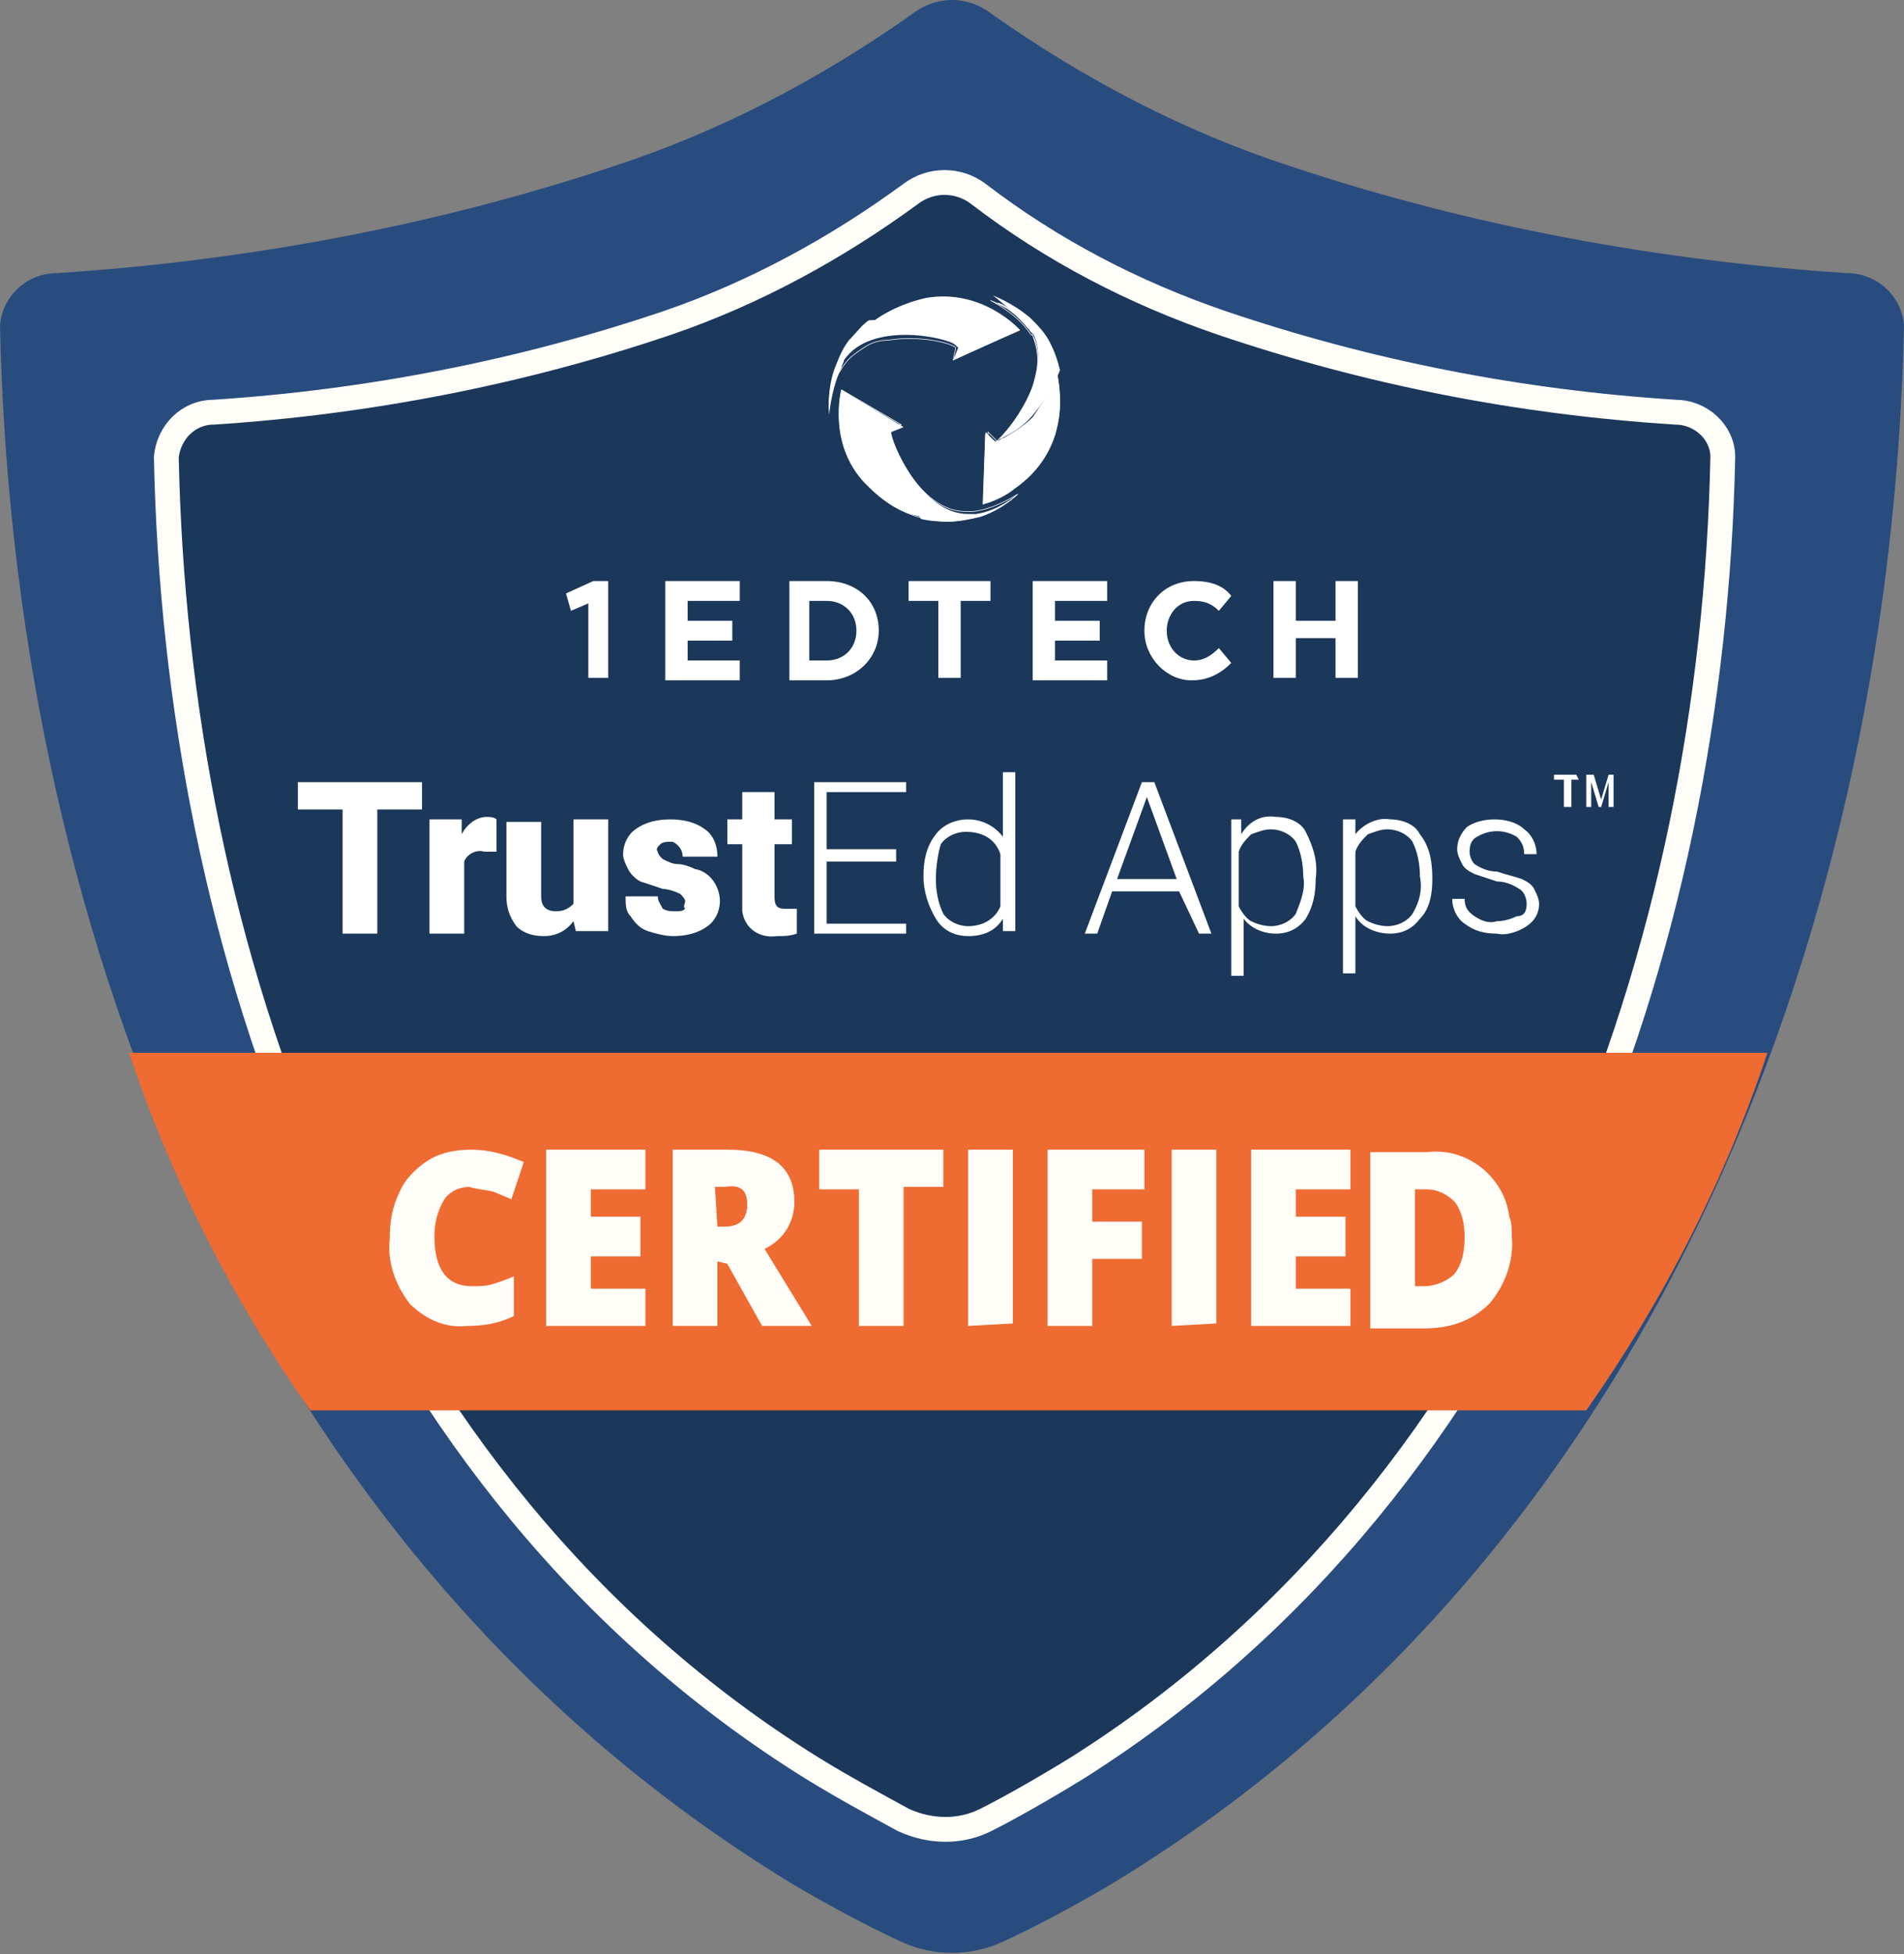 <?xml version="1.0" encoding="UTF-8"?> <svg xmlns="http://www.w3.org/2000/svg" xmlns:xlink="http://www.w3.org/1999/xlink" version="1.1" id="Layer_1" x="0px" y="0px" viewBox="0 0 76.7 78.7" style="enable-background:new 0 0 76.7 78.7;" xml:space="preserve"><rect x="0" y="0" width="76.7" height="78.7" fill="#808080" stroke="none"/> <style type="text/css"> .st0{fill:#294C7F;} .st1{fill:#1B3759;stroke:#FFFDF8;stroke-miterlimit:10;} .st2{fill:#EE6B32;} .st3{fill:#FFFDF8;} .st4{opacity:0.19;} .st5{clip-path:url(#SVGID_00000157997071672371874770000013726110836864575371_);} .st6{clip-path:url(#SVGID_00000126292619243798074410000018220141056354841245_);} .st7{fill:#FFFFFF;} .st8{fill:none;stroke:#FFFFFF;stroke-width:2.571894e-02;stroke-miterlimit:10;} </style> <g id="Layer_2_1_"> <g id="Layer_1-2"> <g id="Layer_2-2"> <g id="Layer_1-2-2"> <path class="st0" d="M74.4,11C66.8,10.5,59.2,9.1,52,6.7c-4.3-1.4-8.3-3.5-12-6.1c-1-0.8-2.3-0.8-3.3,0C33,3.2,29,5.3,24.7,6.7 C17.5,9.1,9.9,10.5,2.3,11c-1.2,0-2.2,0.9-2.3,2.1c0.5,23.3,9.4,49,31.8,62.7c1.5,0.9,3.2,1.8,4.5,2.4s2.8,0.6,4.1,0 s3-1.5,4.5-2.4c22.3-13.6,31.3-39.3,31.8-62.7C76.6,11.9,75.6,11,74.4,11z"></path> <path class="st1" d="M67.5,16.6C61.2,16.2,55.1,15,49.2,13c-3.5-1.2-6.8-2.9-9.8-5.2c-0.8-0.6-1.9-0.6-2.7,0 c-3,2.2-6.3,4-9.8,5.2c-5.9,2-12.1,3.2-18.3,3.6c-1,0-1.8,0.8-1.9,1.8c0.4,19.7,7.7,41.4,26,52.8c1.3,0.8,2.6,1.5,3.7,2.1 c1.1,0.5,2.3,0.5,3.3,0s2.4-1.3,3.7-2.1C61.6,59.7,69,38,69.4,18.4C69.4,17.4,68.5,16.6,67.5,16.6z"></path> <path class="st2" d="M66.4,42.4H5.2c1.7,5.1,4.2,10,7.3,14.4h51.4c3.1-4.4,5.6-9.3,7.3-14.4H66.4z"></path> <path class="st3" d="M18.9,47.8c-0.4,0-0.8,0.2-1,0.5c-0.3,0.5-0.4,1-0.4,1.5c0,1.3,0.5,2,1.5,2c0.3,0,0.6,0,0.9-0.1 s0.6-0.2,0.8-0.3V53c-0.6,0.3-1.2,0.4-1.9,0.4c-0.9,0.1-1.7-0.3-2.3-0.9c-0.6-0.8-0.9-1.7-0.8-2.6c0-0.7,0.1-1.3,0.4-1.9 c0.2-0.5,0.7-1,1.2-1.3s1.1-0.4,1.7-0.4c0.7,0,1.4,0.2,2.1,0.5l-0.5,1.5c-0.2-0.1-0.5-0.2-0.7-0.3 C19.5,47.9,19.2,47.9,18.9,47.8z"></path> <path class="st3" d="M26,53.4h-4v-7.1h4v1.6h-2.2V49h2v1.6h-2v1.3H26V53.4z"></path> <path class="st3" d="M28.9,50.8v2.6h-1.8v-7.1h2.2c1.8,0,2.7,0.7,2.7,2.1c0,0.8-0.4,1.5-1.2,1.9l1.9,3.1h-2l-1.4-2.5L28.9,50.8z M28.9,49.4h0.3c0.6,0,0.9-0.3,0.9-0.9c0-0.6-0.3-0.8-0.9-0.7h-0.4L28.9,49.4z"></path> <path class="st3" d="M36.4,53.4h-1.8v-5.5H33v-1.6h5v1.5h-1.6V53.4z"></path> <path class="st3" d="M39,53.4v-7.1h1.8v7L39,53.4z"></path> <path class="st3" d="M44,53.4h-1.8v-7.1h3.9v1.6H44v1.3h2v1.5h-2V53.4z"></path> <path class="st3" d="M47.2,53.4v-7.1H49v7L47.2,53.4z"></path> <path class="st3" d="M54.4,53.4h-4v-7.1h4v1.6h-2.2V49h2v1.6h-2v1.3h2.2V53.4z"></path> <path class="st3" d="M60.9,49.8c0.1,1-0.3,2-0.9,2.7c-0.7,0.7-1.6,1-2.6,1h-2.2v-7.1h2.3c1.6-0.2,3.1,1,3.3,2.6 C60.9,49.2,60.9,49.5,60.9,49.8L60.9,49.8z M59,49.8c0-0.5-0.1-1-0.4-1.4c-0.3-0.3-0.7-0.5-1.1-0.5H57v3.9h0.4 c0.4,0,0.9-0.2,1.2-0.5C58.9,50.9,59,50.4,59,49.8z"></path> <g id="Graphic_Icon"> <g class="st4"> <g id="SVGID"> <path class="st3" d="M17,17.5L17,17.5L17,17.5z"></path> <path class="st3" d="M17,17.4L17,17.4L17,17.4z"></path> <g> <g> <defs> <path id="SVGID_1_" d="M17,17.5L17,17.5L17,17.5z"></path> </defs> <clipPath id="SVGID_00000136370359724489337320000007905139078358803123_"> <use xlink:href="#SVGID_1_" style="overflow:visible;"></use> </clipPath> </g> <g> <defs> <path id="SVGID_00000064339877575637267410000002155197856536773819_" d="M17,17.5L17,17.5L17,17.5z"></path> </defs> <defs> <path id="SVGID_00000023263727520567899260000003565335935295929759_" d="M17,17.4L17,17.4L17,17.4z"></path> </defs> <clipPath id="SVGID_00000121249660713306919390000004366045520579722668_"> <use xlink:href="#SVGID_00000064339877575637267410000002155197856536773819_" style="overflow:visible;"></use> </clipPath> <clipPath id="SVGID_00000131367871112414800790000013565596924623349674_" style="clip-path:url(#SVGID_00000121249660713306919390000004366045520579722668_);"> <use xlink:href="#SVGID_00000023263727520567899260000003565335935295929759_" style="overflow:visible;"></use> </clipPath> <g style="clip-path:url(#SVGID_00000131367871112414800790000013565596924623349674_);"> <path class="st3" d="M19.4,22.2h-0.2H19.4 M19.6,22.2h-0.2h-0.2h0.2C19.5,22.3,19.6,22.3,19.6,22.2 M19.8,22.2h-0.2 c-0.1,0-0.1,0-0.2,0H19.8C19.8,22.3,19.8,22.3,19.8,22.2 M20,22.2L20,22.2 M20.2,22.2h0.2C20.3,22.3,20.3,22.3,20.2,22.2 M20.5,22.2L20.5,22.2 M20.9,22.2l-0.2,0.1L20.9,22.2 M18.9,22.1L18.9,22.1L18.6,22l-0.3-0.2l0.1,0.1 C18.6,22,18.8,22,18.9,22.1 M19.1,22.2h-0.2c-0.1-0.1-0.3-0.1-0.4-0.2l0.2,0.1C18.8,22.1,19,22.2,19.1,22.2 M19.4,22.2 h-0.2c-0.1-0.1-0.2-0.1-0.3-0.2h0.3C19.2,22.1,19.3,22.1,19.4,22.2 M19.7,22.2h-0.3c-0.1-0.1-0.1-0.1-0.2-0.2h0.4 C19.6,22.1,19.6,22.1,19.7,22.2 M20,22.2h-0.3c0-0.1,0-0.1,0-0.2h0.4C20.1,22.1,20.1,22.1,20,22.2 M20.4,22.2h-0.3 c0-0.1,0.1-0.1,0.1-0.2h0.4C20.6,22.1,20.5,22.1,20.4,22.2 M20.7,22.2h-0.2c0.1,0,0.2-0.1,0.2-0.2H21 C20.9,22.1,20.8,22.1,20.7,22.2 M20.9,22.2h-0.2c0.1-0.1,0.2-0.1,0.3-0.2l0.2-0.1C21.2,22,21.1,22.1,20.9,22.2 M21.1,22.1 H21c0.1-0.1,0.3-0.1,0.4-0.2l0.1-0.1C21.4,21.9,21.2,22,21.1,22.1 M18.1,21.6L18.1,21.6l-0.2-0.3l0,0 C18,21.4,18,21.5,18.1,21.6 M18.4,21.7l-0.2-0.1c-0.1-0.1-0.3-0.2-0.4-0.4c0.1,0,0.1,0.1,0.2,0.1 C18.2,21.5,18.3,21.7,18.4,21.7 M18.8,21.8l-0.3-0.1c-0.1-0.1-0.2-0.2-0.3-0.3l0.3,0.1C18.6,21.6,18.7,21.7,18.8,21.8 M19.2,21.9h-0.4c-0.1-0.1-0.2-0.2-0.2-0.3l0.4,0.1C19,21.7,19.1,21.8,19.2,21.9 M19.7,21.9h-0.4 c-0.1-0.1-0.1-0.2-0.1-0.3h0.5C19.6,21.7,19.6,21.8,19.7,21.9 M20.2,21.9h-0.5v-0.3h0.5C20.3,21.7,20.3,21.8,20.2,21.9 M20.7,21.9h-0.4c0-0.1,0.1-0.2,0.1-0.3h0.5C20.9,21.7,20.8,21.8,20.7,21.9 M21.1,21.9h-0.4c0.1-0.1,0.1-0.2,0.2-0.3 l0.4-0.1C21.3,21.7,21.2,21.8,21.1,21.9 M21.4,21.8l-0.3,0.1c0.1-0.1,0.2-0.2,0.3-0.3l0.3-0.1 C21.7,21.6,21.6,21.7,21.4,21.8 M21.7,21.6L21.7,21.6l-0.1,0.1c0.1-0.1,0.2-0.2,0.3-0.3c0.1,0,0.1-0.1,0.2-0.1 C22,21.4,21.9,21.5,21.7,21.6 M22,21.4L22,21.4L22,21.4L22,21.4 M17.8,21.1L17.8,21.1c-0.1-0.2-0.2-0.3-0.3-0.5v0.1 C17.6,20.9,17.7,21,17.8,21.1 M18,21.3c-0.1,0-0.1-0.1-0.2-0.1c-0.1-0.1-0.2-0.3-0.2-0.5c0.1,0.1,0.2,0.1,0.2,0.1 C17.9,21,18,21.2,18,21.3 M18.4,21.4l-0.3-0.1C18,21.2,18,21,17.9,20.9l0.4,0.1C18.3,21.1,18.4,21.3,18.4,21.4 M19,21.5 l-0.5-0.1c-0.1-0.1-0.1-0.3-0.2-0.4l0.5,0.1C18.9,21.2,18.9,21.4,19,21.5 M19.6,21.5h-0.5c0-0.1-0.1-0.3-0.1-0.4h0.6V21.5 M20.2,21.5h-0.6v-0.4h0.6V21.5 M20.9,21.5h-0.5c0-0.1,0-0.3,0.1-0.4h0.6C21,21.2,21,21.4,20.9,21.5 M21.5,21.4l-0.4,0.1 c0.1-0.1,0.1-0.3,0.1-0.4l0.5-0.1C21.6,21.2,21.6,21.3,21.5,21.4 M21.9,21.3l-0.3,0.1c0.1-0.1,0.1-0.3,0.2-0.4l0.4-0.1 C22.1,21.1,22,21.2,21.9,21.3 M22.1,21.2c-0.1,0-0.1,0.1-0.2,0.1c0.1-0.1,0.2-0.3,0.2-0.4c0.1,0,0.2-0.1,0.2-0.1 C22.3,20.9,22.3,21.1,22.1,21.2 M22.4,20.9l-0.2,0.3l0,0c0.1-0.1,0.2-0.3,0.3-0.4v-0.1L22.4,20.9 M17.5,20.6 C17.5,20.6,17.5,20.5,17.5,20.6l-0.1-0.3c0-0.1,0-0.2-0.1-0.4l0,0c0,0,0,0.1,0.1,0.1C17.4,20.2,17.4,20.4,17.5,20.6 M17.8,20.7c-0.1,0-0.2-0.1-0.2-0.1c-0.1-0.2-0.1-0.3-0.1-0.5c0.1,0.1,0.2,0.1,0.2,0.1C17.7,20.4,17.7,20.5,17.8,20.7 M18.2,20.8l-0.4-0.1c0-0.2-0.1-0.3-0.1-0.5l0.4,0.1C18.1,20.5,18.2,20.6,18.2,20.8 M18.8,20.9l-0.5-0.1 c0-0.2-0.1-0.3-0.1-0.5l0.5,0.1C18.7,20.6,18.7,20.7,18.8,20.9 M19.5,21h-0.6c0-0.2,0-0.3,0-0.5h0.6V21 M20.3,20.9h-0.6 v-0.5h0.7L20.3,20.9 M21.1,20.9h-0.6v-0.5h0.6C21.1,20.6,21.1,20.7,21.1,20.9 M21.6,20.8l-0.5,0.1c0-0.2,0.1-0.3,0.1-0.5 l0.5-0.1C21.7,20.5,21.7,20.7,21.6,20.8 M22.1,20.9L21.7,21c0-0.2,0.1-0.3,0.1-0.5l0.4-0.1C22.2,20.5,22.2,20.7,22.1,20.9 M22.4,20.7c-0.1,0-0.1,0.1-0.2,0.1c0.1-0.2,0.1-0.3,0.1-0.5c0.1,0,0.2-0.1,0.2-0.1C22.5,20.4,22.5,20.6,22.4,20.7 M22.5,20.6C22.5,20.7,22.5,20.7,22.5,20.6c0.1-0.1,0.1-0.3,0.1-0.5V20C22.6,20.3,22.5,20.5,22.5,20.6 M17.4,20 C17.3,20,17.3,20,17.4,20l-0.1-0.5c0-0.1,0-0.1,0-0.2l0,0c0,0,0,0.1,0.1,0.1c0,0.1,0,0.3,0,0.5V20 M17.7,20.1 c-0.1,0-0.2-0.1-0.2-0.1v-0.1c0-0.2,0-0.3,0-0.5c0.1,0.1,0.2,0.1,0.2,0.1c0,0.2,0,0.3,0,0.5V20.1 M18.1,20.2l-0.4-0.1l0,0 c0-0.2,0-0.3,0-0.5l0.4,0.1C18.1,19.9,18.1,20,18.1,20.2L18.1,20.2 M18.8,20.4l-0.5-0.1v-0.1c0-0.2,0-0.3,0-0.5l0.5,0.1 V20.4 M19.5,20.4h-0.6v-0.5h0.6V20.4 M20.3,20.4h-0.7v-0.5h0.7V20.4 M21.1,20.4h-0.6v-0.5h0.6V20.4 M21.7,20.4l-0.5,0.1 v-0.6l0.5-0.1C21.7,20,21.7,20.1,21.7,20.4L21.7,20.4 M22.2,20.2l-0.4,0.1v-0.1c0-0.2,0-0.3,0-0.5l0.4-0.1 C22.2,19.9,22.2,20,22.2,20.2L22.2,20.2 M22.5,20.1c-0.1,0.1-0.2,0.1-0.2,0.1v-0.1c0-0.2,0-0.3,0-0.5 c0.1,0,0.2-0.1,0.2-0.1C22.5,19.7,22.5,19.9,22.5,20.1L22.5,20.1 M22.6,19.9L22.6,19.9c0,0.1,0,0.2,0,0.2V20 c0-0.2,0-0.3,0-0.5v-0.1C22.6,19.6,22.6,19.7,22.6,19.9 M17.4,19c0-0.1,0.1-0.2,0.1-0.3l0,0C17.5,18.9,17.4,19,17.4,19 M17.4,19.4C17.4,19.4,17.3,19.4,17.4,19.4L17.4,19.4c0-0.3,0.1-0.4,0.1-0.6l0,0c0,0,0,0.1,0.1,0.1 C17.5,19.1,17.4,19.2,17.4,19.4 M17.7,19.6c-0.1,0-0.2-0.1-0.2-0.1c0-0.2,0.1-0.3,0.2-0.5c0.1,0,0.1,0.1,0.2,0.1 C17.8,19.2,17.7,19.4,17.7,19.6 M18.1,19.7l-0.4-0.1c0-0.2,0.1-0.3,0.2-0.5l0.4,0.1C18.2,19.3,18.2,19.5,18.1,19.7 M18.7,19.8l-0.5-0.1c0-0.2,0.1-0.4,0.1-0.5l0.5,0.1C18.8,19.4,18.8,19.6,18.7,19.8 M19.5,19.8h-0.6c0-0.2,0-0.4,0.1-0.5 h0.6L19.5,19.8 M20.3,19.8h-0.7v-0.5h0.6L20.3,19.8 M21,19.8h-0.6v-0.5h0.5C20.9,19.5,20.9,19.6,21,19.8 M21.6,19.7 l-0.5,0.1c0-0.2-0.1-0.3-0.1-0.5l0.5-0.1C21.5,19.4,21.6,19.6,21.6,19.7 M22.1,19.6l-0.4,0.1c0-0.2-0.1-0.4-0.1-0.5 l0.4-0.1C22,19.3,22,19.4,22.1,19.6 M22.4,19.5c-0.1,0.1-0.1,0.1-0.2,0.1c0-0.2-0.1-0.3-0.2-0.5c0.1,0,0.1-0.1,0.2-0.1 C22.3,19.1,22.3,19.3,22.4,19.5 M22.5,19.3v0.1c0-0.2-0.1-0.3-0.2-0.5v-0.1C22.4,19,22.4,19.1,22.5,19.3 M22.4,18.9 l-0.1-0.1l0,0L22.4,18.9 M17.7,18.6L17.7,18.6c0.1-0.2,0.2-0.3,0.4-0.4v0.1C17.9,18.4,17.8,18.5,17.7,18.6 M17.7,18.8 C17.7,18.8,17.6,18.8,17.7,18.8L17.7,18.8c0-0.2,0.2-0.4,0.3-0.5l0,0c0,0,0,0,0,0.1C17.8,18.5,17.7,18.7,17.7,18.8 M17.9,18.9c-0.1,0-0.2-0.1-0.2-0.1c0.1-0.2,0.2-0.3,0.3-0.4l0.2,0.1C18.1,18.6,18,18.7,17.9,18.9 M18.3,19L18,18.9 c0.1-0.2,0.2-0.3,0.3-0.5l0.3,0.1C18.5,18.7,18.4,18.8,18.3,19 M18.9,19.1L18.4,19c0.1-0.2,0.1-0.3,0.2-0.5l0.4,0.1 C19,18.8,19,18.9,18.9,19.1 M19.6,19.1h-0.5c0-0.2,0.1-0.3,0.1-0.5h0.5C19.7,18.8,19.6,18.9,19.6,19.1 M20.3,19.1h-0.6 v-0.5h0.5v0.5 M20.9,19.1h-0.5c0-0.2,0-0.3-0.1-0.5h0.5C20.8,18.8,20.8,18.9,20.9,19.1 M21.4,19l-0.5,0.1 c0-0.2-0.1-0.3-0.1-0.5h0.4C21.3,18.8,21.4,18.9,21.4,19 M21.9,19l-0.3,0.1c-0.1-0.2-0.1-0.3-0.2-0.5l0.3-0.1 C21.7,18.7,21.8,18.8,21.9,19 M22.1,18.9C22,18.9,22,19,21.9,19c-0.1-0.2-0.2-0.3-0.3-0.5c0.1,0,0.2-0.1,0.3-0.1 C22,18.5,22.1,18.7,22.1,18.9 M22.3,18.7v0.1c-0.1-0.2-0.2-0.3-0.3-0.4v-0.1C22.1,18.4,22.2,18.6,22.3,18.7 M22.3,18.7 L22.3,18.7c-0.1-0.1-0.2-0.3-0.3-0.4l0,0C22.1,18.4,22.2,18.6,22.3,18.7 M18.1,18.2L18.1,18.2l0.2-0.3l0.2-0.1l0.1-0.1 c0,0-0.1,0-0.1,0.1c-0.2,0.1-0.3,0.2-0.4,0.3 M18.1,18.2L18.1,18.2L18.1,18.2c0.1-0.2,0.3-0.3,0.4-0.4l0,0l0,0 C18.4,17.9,18.2,18,18.1,18.2 M18.3,18.3c-0.1,0-0.1-0.1-0.2-0.1c0.1-0.1,0.3-0.2,0.4-0.3l0.1,0.1 C18.6,18,18.4,18.1,18.3,18.3 M18.7,18.4l-0.3-0.1c0.1-0.1,0.2-0.3,0.4-0.4L19,18C18.8,18.1,18.7,18.2,18.7,18.4 M19.1,18.4l-0.4-0.1c0.1-0.1,0.2-0.3,0.3-0.4h0.3C19.2,18.1,19.1,18.3,19.1,18.4 M19.6,18.4h-0.4 c0.1-0.1,0.1-0.3,0.2-0.4h0.3C19.7,18.1,19.7,18.3,19.6,18.4 M20.2,18.4h-0.5c0-0.1,0-0.3,0.1-0.4h0.4 C20.1,18.1,20.2,18.3,20.2,18.4 M20.8,18.4h-0.4c0-0.1,0-0.3-0.1-0.4h0.3C20.6,18.1,20.7,18.3,20.8,18.4 M21.2,18.3h-0.4 c-0.1-0.1-0.1-0.3-0.2-0.4h0.3C21,18.1,21.1,18.2,21.2,18.3 M21.5,18.3l-0.3,0.1c-0.1-0.1-0.2-0.3-0.3-0.4h0.2 C21.3,18,21.4,18.2,21.5,18.3 M21.8,18.2c-0.1,0-0.1,0.1-0.2,0.1c-0.1-0.1-0.2-0.3-0.4-0.4l0.1-0.1 C21.5,18,21.6,18.1,21.8,18.2 M21.8,18.1v0.1c-0.1-0.1-0.3-0.2-0.4-0.3c0,0,0,0,0-0.1C21.6,17.9,21.7,18,21.8,18.1 M21.3,17.8c0.2,0.1,0.3,0.2,0.5,0.3l0,0C21.6,18,21.5,17.9,21.3,17.8C21.3,17.7,21.3,17.7,21.3,17.8L21.3,17.8 M19.2,17.4L19.2,17.4 M18.6,17.6L18.6,17.6l0.4-0.1h0.1C19,17.5,18.8,17.6,18.6,17.6 M18.6,17.7L18.6,17.7 c0.2-0.1,0.4-0.2,0.6-0.2l0,0C18.9,17.5,18.8,17.6,18.6,17.7 M18.6,17.8L18.6,17.8c0.2-0.1,0.3-0.2,0.5-0.2l0,0 C18.9,17.6,18.8,17.7,18.6,17.8 M18.8,17.9L18.8,17.9c0.1-0.1,0.3-0.2,0.4-0.2h0.1C19.1,17.7,19,17.8,18.8,17.9 M19.1,18 l-0.2-0.1c0.1-0.1,0.3-0.2,0.5-0.3h0.1C19.3,17.7,19.2,17.8,19.1,18 M19.4,17.9h-0.3c0.1-0.1,0.2-0.2,0.3-0.3h0.2 C19.6,17.7,19.5,17.8,19.4,17.9 M19.8,17.9h-0.3c0.1-0.1,0.1-0.2,0.2-0.3h0.2C19.9,17.7,19.8,17.8,19.8,17.9 M20.2,17.9 h-0.3c0-0.1,0-0.2,0.1-0.3h0.2C20.2,17.7,20.2,17.8,20.2,17.9 M20.6,17.9h-0.3c0-0.1-0.1-0.2-0.1-0.3h0.2 C20.5,17.7,20.6,17.8,20.6,17.9 M20.9,17.9h-0.3c-0.1-0.1-0.2-0.2-0.2-0.3h0.2C20.7,17.7,20.8,17.8,20.9,17.9 M21.1,17.8 h-0.2c-0.1-0.1-0.2-0.2-0.4-0.3h0.1C20.9,17.6,21,17.7,21.1,17.8 M21.3,17.8l-0.1,0.1c-0.1-0.1-0.3-0.2-0.5-0.3h0.1 C21,17.6,21.1,17.7,21.3,17.8 M21.3,17.7L21.3,17.7c-0.2,0-0.3-0.1-0.5-0.2l0,0C21,17.6,21.1,17.7,21.3,17.7 M21.2,17.7 C21.3,17.7,21.3,17.7,21.2,17.7s-0.3-0.1-0.4-0.1l0,0C21,17.6,21.1,17.6,21.2,17.7 M20.8,17.5l0.2,0.1l0.3,0.1 C21.1,17.6,20.9,17.6,20.8,17.5L20.8,17.5 M20.7,17.5L20.7,17.5 M19.9,17.4L19.9,17.4c-0.1,0-0.1,0-0.2,0 M19.5,17.4h0.2 c0.1,0,0.1,0,0.2,0l0,0C19.8,17.4,19.7,17.4,19.5,17.4 M19.4,17.4h0.1c0.1,0,0.2,0,0.4,0l0,0 C19.7,17.4,19.6,17.4,19.4,17.4 M19.3,17.4L19.3,17.4c0.2,0,0.4,0,0.6,0l0,0C19.7,17.4,19.5,17.4,19.3,17.4 M19.3,17.4 L19.3,17.4c0.2,0,0.4,0,0.6,0l0,0C19.7,17.4,19.5,17.5,19.3,17.4 M19.3,17.5L19.3,17.5c0.2,0,0.4-0.1,0.6-0.1l0,0 C19.7,17.4,19.5,17.5,19.3,17.5 M19.4,17.5L19.4,17.5c0.1-0.1,0.3-0.1,0.5-0.1l0,0C19.7,17.5,19.6,17.5,19.4,17.5 M19.5,17.6h-0.1c0.2-0.1,0.3-0.1,0.5-0.1l0,0C19.8,17.5,19.6,17.5,19.5,17.6 M19.7,17.6h-0.1c0.1-0.1,0.2-0.1,0.4-0.2 l0,0C19.8,17.5,19.7,17.5,19.7,17.6 M19.8,17.6h-0.2c0.1-0.1,0.2-0.1,0.2-0.2l0,0C19.9,17.5,19.8,17.5,19.8,17.6 M20,17.6 h-0.1c0-0.1,0-0.1,0.1-0.2l0,0C20,17.5,20,17.6,20,17.6 M20.3,17.6h-0.2c0-0.1-0.1-0.1-0.1-0.2l0,0 C20.1,17.5,20.2,17.5,20.3,17.6 M20.4,17.6h-0.1c-0.1-0.1-0.2-0.1-0.3-0.2l0,0C20.1,17.5,20.2,17.5,20.4,17.6 M20.5,17.6 h-0.1c-0.1-0.1-0.3-0.1-0.4-0.2l0,0C20.2,17.5,20.3,17.5,20.5,17.6 M20.6,17.6L20.6,17.6c-0.2-0.1-0.4-0.1-0.6-0.1l0,0 C20.2,17.4,20.4,17.5,20.6,17.6 M20.6,17.5L20.6,17.5c-0.2-0.1-0.4-0.1-0.6-0.1l0,0C20.2,17.4,20.4,17.5,20.6,17.5 M20.6,17.5L20.6,17.5c-0.2,0-0.4-0.1-0.6-0.1l0,0C20.2,17.4,20.4,17.4,20.6,17.5 M20.5,17.4L20.5,17.4 c-0.1,0-0.3,0-0.5,0l0,0C20.2,17.4,20.3,17.4,20.5,17.4 M20.3,17.4h0.1c-0.1,0-0.3,0-0.5,0l0,0 C20.1,17.4,20.2,17.4,20.3,17.4 M20.2,17.4h0.2C20.3,17.4,20.2,17.4,20.2,17.4L20.2,17.4C20.1,17.4,20.1,17.4,20.2,17.4 M20.2,17.4c-0.1,0-0.1,0-0.2,0v-0.1h-0.6l-0.2,0.1l-0.3,0.2c-0.2,0.1-0.4,0.2-0.5,0.3c-0.3,0.2-0.6,0.5-0.7,0.8 c-0.2,0.3-0.3,0.7-0.3,1.1c0,0.2,0,0.4,0.1,0.6c0.1,0.4,0.3,0.8,0.7,1.1c0.2,0.2,0.4,0.3,0.6,0.4l0.4,0.2l0.2,0.1h1.3 l0.2-0.1l0.3-0.1c0.2-0.1,0.4-0.2,0.5-0.3c0.3-0.2,0.5-0.4,0.7-0.7c0.1-0.3,0.2-0.7,0.2-1c0-0.7-0.2-1.3-0.7-1.7 c-0.2-0.2-0.4-0.3-0.6-0.4l-0.4-0.3l-0.2-0.1L20.2,17.4"></path> </g> </g> </g> </g> </g> </g> <path class="st7" d="M17,32.6h-1.8v5h-1.4v-5H12v-1.1h5V32.6z"></path> <path class="st7" d="M20,34.3h-0.5c-0.3-0.1-0.7,0.1-0.8,0.4v2.9h-1.4V33h1.3v0.6c0.2-0.4,0.6-0.7,1-0.7c0.1,0,0.3,0,0.4,0.1 V34.3z"></path> <path class="st7" d="M23.1,37.1c-0.3,0.4-0.7,0.6-1.2,0.6c-0.4,0-0.8-0.1-1.1-0.4c-0.3-0.4-0.4-0.8-0.4-1.2v-3h1.4v3 c0,0.4,0.2,0.6,0.6,0.6c0.3,0,0.5-0.1,0.7-0.3V33h1.4v4.5h-1.3L23.1,37.1z"></path> <path class="st7" d="M27.6,36.3c0-0.1-0.1-0.2-0.2-0.3c-0.2-0.1-0.5-0.2-0.7-0.2c-0.3-0.1-0.6-0.2-0.9-0.3 c-0.2-0.1-0.4-0.3-0.5-0.5s-0.2-0.4-0.2-0.6c0-0.4,0.2-0.8,0.5-1C26,33.1,26.5,33,27,33s1,0.1,1.4,0.4c0.3,0.2,0.5,0.6,0.5,1.1 h-1.4c0-0.3-0.2-0.5-0.4-0.6H27c-0.1,0-0.3,0-0.4,0.1s-0.2,0.2-0.1,0.3c0,0.1,0.1,0.2,0.2,0.3c0.2,0.1,0.4,0.2,0.6,0.2 s0.5,0.1,0.7,0.2c0.6,0.1,1,0.7,1,1.3c0,0.4-0.2,0.8-0.5,1c-0.4,0.3-0.9,0.4-1.4,0.4c-0.3,0-0.7-0.1-1-0.2 c-0.3-0.1-0.5-0.3-0.7-0.6c-0.2-0.2-0.2-0.5-0.2-0.8h1.3c0,0.2,0.1,0.3,0.2,0.5c0.2,0.1,0.3,0.1,0.5,0.1s0.3,0,0.4-0.1 C27.5,36.5,27.6,36.4,27.6,36.3z"></path> <path class="st7" d="M31.2,31.9V33h0.7v1h-0.7v2.1c0,0.1,0,0.3,0.1,0.4c0.1,0.1,0.2,0.1,0.4,0.1c0.1,0,0.2,0,0.4,0v1 c-0.3,0.1-0.5,0.1-0.8,0.1c-0.7,0.1-1.3-0.3-1.4-1c0-0.1,0-0.3,0-0.4V34h-0.6v-1h0.6v-1.1H31.2z"></path> <path class="st7" d="M36.1,34.7h-2.8v2.5h3.2v0.4h-3.7v-6.1h3.7v0.4h-3.2v2.3h2.8V34.7z"></path> <path class="st7" d="M37.2,35.3c0-0.6,0.1-1.2,0.5-1.7C38,33.2,38.5,33,39,33c0.6,0,1.1,0.3,1.4,0.7v-2.6h0.5v6.4h-0.5V37 c-0.3,0.5-0.8,0.7-1.4,0.7c-0.5,0-1-0.2-1.3-0.7S37.2,35.9,37.2,35.3L37.2,35.3z M37.7,35.4c0,0.5,0.1,1,0.3,1.4 c0.2,0.3,0.6,0.5,1,0.5c0.6,0,1.1-0.3,1.3-0.8v-2.1c-0.2-0.6-0.7-0.9-1.4-0.9c-0.4,0-0.8,0.2-1,0.5 C37.8,34.3,37.7,34.9,37.7,35.4L37.7,35.4z"></path> <path class="st7" d="M47.5,35.9h-2.7l-0.6,1.7h-0.5l2.3-6.1h0.5l2.3,6.1h-0.5L47.5,35.9z M45,35.4h2.4l-1.2-3.3L45,35.4z"></path> <path class="st7" d="M53,35.4c0,0.6-0.1,1.1-0.4,1.6c-0.3,0.4-0.7,0.6-1.2,0.6s-1-0.2-1.3-0.6v2.3h-0.5V33H50v0.6 c0.3-0.5,0.8-0.8,1.4-0.7c0.5,0,1,0.2,1.2,0.6C52.9,34.1,53.1,34.7,53,35.4L53,35.4z M52.5,35.3c0-0.5-0.1-1-0.3-1.4 c-0.2-0.3-0.6-0.5-1-0.5c-0.3,0-0.5,0.1-0.8,0.2c-0.2,0.2-0.4,0.4-0.5,0.7v2.2c0.1,0.2,0.3,0.5,0.5,0.6s0.5,0.2,0.8,0.2 c0.4,0,0.8-0.2,1-0.5C52.4,36.3,52.6,35.8,52.5,35.3L52.5,35.3z"></path> <path class="st7" d="M57.7,35.4c0,0.6-0.1,1.2-0.5,1.6c-0.3,0.4-0.7,0.6-1.2,0.6s-1.1-0.2-1.4-0.7v2.3h-0.5V33h0.5v0.6 c0.3-0.4,0.9-0.7,1.4-0.6c0.5,0,1,0.2,1.2,0.6C57.6,34.1,57.7,34.7,57.7,35.4L57.7,35.4z M57.2,35.3c0-0.5-0.1-1-0.3-1.4 c-0.2-0.3-0.6-0.5-1-0.5c-0.3,0-0.5,0.1-0.8,0.2c-0.2,0.2-0.4,0.4-0.5,0.7v2.2c0.1,0.2,0.3,0.5,0.5,0.6s0.5,0.2,0.8,0.2 c0.4,0,0.8-0.2,1-0.5C57.2,36.3,57.3,35.8,57.2,35.3L57.2,35.3z"></path> <path class="st7" d="M61.5,36.4c0-0.2-0.1-0.5-0.3-0.6c-0.3-0.2-0.6-0.3-0.9-0.3c-0.3-0.1-0.6-0.2-0.9-0.3 c-0.2-0.1-0.4-0.2-0.5-0.4s-0.2-0.4-0.2-0.6c0-0.4,0.2-0.7,0.4-0.9c0.3-0.2,0.7-0.3,1.1-0.3c0.4,0,0.9,0.1,1.2,0.4 c0.3,0.2,0.5,0.6,0.5,1h-0.5c0-0.3-0.1-0.5-0.3-0.7c-0.5-0.3-1.1-0.3-1.6,0c-0.2,0.1-0.3,0.3-0.3,0.6c0,0.2,0.1,0.4,0.2,0.5 c0.3,0.2,0.6,0.3,0.9,0.3c0.3,0.1,0.7,0.2,1,0.3c0.2,0.1,0.4,0.2,0.5,0.4s0.2,0.4,0.2,0.6c0,0.4-0.2,0.7-0.5,0.9 s-0.8,0.4-1.2,0.3c-0.5,0-0.9-0.1-1.3-0.4c-0.3-0.2-0.5-0.6-0.5-1H59c0,0.3,0.1,0.5,0.4,0.7c0.3,0.2,0.6,0.3,0.9,0.2 c0.3,0,0.6-0.1,0.8-0.2C61.4,36.9,61.5,36.7,61.5,36.4z"></path> <path class="st7" d="M63.6,31.4h-0.3v1.1H63v-1.1h-0.4v-0.2h0.9L63.6,31.4z M64.8,31.5l-0.3,1h-0.1l-0.3-1v1h-0.2v-1.3h0.3 l0.3,1l0.3-1H65v1.3h-0.2V31.5z"></path> </g> </g> </g> </g> <g id="Layer_1-2_00000118357948672415761580000006246813834002816682_"> <g> <path class="st7" d="M23.7,24.3l-0.7,0.3l-0.2-0.7l1.1-0.5h0.6v3.9h-0.8V24.3z"></path> <path class="st7" d="M26.8,23.4h3v0.8h-2.1V25h1.8v0.8h-1.8v0.8h2.1v0.8h-3V23.4z M31.8,23.4h1.5c1.2,0,2.1,0.8,2.1,2v0 c0,1.1-0.9,2-2.1,2h-1.5V23.4z M33.3,26.6c0.7,0,1.2-0.5,1.2-1.2v0c0-0.7-0.5-1.2-1.2-1.2h-0.7v2.4H33.3z M37.8,24.2h-1.2v-0.8 h3.3v0.8h-1.2v3.1h-0.9L37.8,24.2z M41.6,23.4h3v0.8h-2.1V25h1.8v0.8h-1.8v0.8h2.1v0.8h-3L41.6,23.4z M46.1,25.4L46.1,25.4 c0-1.1,0.8-2,2-2c0.7,0,1.2,0.2,1.5,0.6l-0.5,0.6c-0.3-0.3-0.6-0.4-1-0.4c-0.7,0-1.1,0.6-1.1,1.2v0c0,0.7,0.5,1.2,1.1,1.2 c0.4,0,0.7-0.2,1-0.5l0.5,0.6c-0.4,0.4-0.9,0.7-1.6,0.7C47,27.4,46.1,26.5,46.1,25.4L46.1,25.4z M51.3,23.4h0.9V25h1.6v-1.6h0.9 v3.9h-0.9v-1.6h-1.6v1.6h-0.9V23.4z"></path> </g> </g> <g> <g id="Layer_1-2_00000139266015090774658230000010384975459109935026_"> <path class="st7" d="M35.9,17.4l0.5-0.2l-2.5-1.5c0,0-0.6,2.3,1.1,3.9c0.7,0.7,1.4,1.1,2.1,1.2c-0.2-0.2-0.7-0.9-1-1.6 C35.8,18.4,35.9,17.4,35.9,17.4z"></path> <path class="st7" d="M38.6,14l-0.2,0.5l2.7-1.2c0,0-1.5-1.7-3.8-1.3c-0.9,0.2-1.7,0.6-2.2,1c0.2,0,1.1-0.1,1.9,0.1 C37.9,13.3,38.6,14,38.6,14z"></path> <path class="st7" d="M33.9,14.8c0-0.1,0.1-0.2,0.1-0.3c1.1-1.6,4.2-0.9,4.5-0.6c0,0-0.7-0.7-1.6-0.9c-0.8-0.2-1.7-0.1-1.9-0.1 c-0.3,0.2-0.5,0.5-0.8,0.8c-0.3,0.4-0.4,0.7-0.6,1.2c-0.3,0.9-0.2,1.8-0.2,1.8S33.5,15.6,33.9,14.8z"></path> <path class="st8" d="M41,13.3l-2.6,1.2l0.1-0.5l0,0l0,0c-0.2-0.2-1.5-0.5-2.7-0.3c-0.4,0-0.7,0.1-1,0.3c-0.3,0.2-0.6,0.4-0.8,0.7 c-0.1,0.1-0.1,0.2-0.2,0.3c-0.3,0.5-0.4,1.1-0.4,1.5c0-0.3,0-0.8,0.2-1.4c0.1-0.4,0.3-0.8,0.6-1.1c0.5-0.7,1.4-1.6,3-1.9 c0.5-0.1,1-0.1,1.6,0c0.4,0.1,0.8,0.3,1.2,0.5C40.4,12.7,40.7,13,41,13.3"></path> <path class="st7" d="M40.1,17.8l-0.4-0.4l-0.1,2.9c0,0,2.2-0.6,2.9-2.8c0.3-0.9,0.2-1.7,0.1-2.4c-0.1,0.2-0.5,1-1,1.7 C41,17.4,40.1,17.8,40.1,17.8z"></path> <path class="st7" d="M41.4,13.2c0.1,0.1,0.1,0.2,0.2,0.2c0.9,1.7-1.1,4.1-1.4,4.3c0,0,0.9-0.3,1.5-1.1c0.5-0.6,0.9-1.4,1-1.7 c-0.1-0.4-0.2-0.7-0.4-1.1c-0.2-0.4-0.5-0.7-0.8-1c-0.7-0.6-1.5-0.9-1.5-0.9S40.8,12.5,41.4,13.2z"></path> <path class="st8" d="M39.6,20.3l0.1-2.8l0.4,0.3l0,0l0,0c0.2-0.1,1.1-1.1,1.5-2.2c0.1-0.4,0.2-0.7,0.2-1.1c0-0.4-0.1-0.7-0.2-1 c0-0.1-0.1-0.2-0.2-0.3c-0.3-0.4-0.8-0.8-1.2-1c0.3,0.1,0.7,0.4,1.1,0.8c0.3,0.3,0.6,0.6,0.8,1c0.4,0.7,0.8,2,0.3,3.5 c-0.1,0.5-0.4,1-0.7,1.4c-0.3,0.3-0.6,0.6-1,0.9C40.4,20,40,20.2,39.6,20.3 M39.6,20.3c0,0,2.2-0.6,2.9-2.8 c0.4-1.5,0.1-2.7-0.3-3.5c-0.2-0.4-0.5-0.7-0.8-1c-0.7-0.6-1.5-0.9-1.5-0.9s1,0.5,1.5,1.2c0.1,0.1,0.1,0.2,0.2,0.2 c0.9,1.7-1.1,4.1-1.4,4.3l-0.4-0.4L39.6,20.3z"></path> </g> <path class="st7" d="M39.3,20.7c-0.1,0-0.2,0-0.3,0c-1.9,0-3.1-2.9-3.1-3.3c0,0-0.2,1,0.2,1.9c0.3,0.7,0.9,1.4,1,1.6 c0.4,0.1,0.8,0.1,1.1,0.1c0.4,0,0.9-0.1,1.3-0.2c0.9-0.3,1.5-0.9,1.5-0.9S40.2,20.6,39.3,20.7z"></path> <path class="st8" d="M33.9,15.7c0,0-0.6,2.3,1.1,3.9c1.1,1.1,2.3,1.4,3.2,1.4c0.4,0,0.9-0.1,1.3-0.2c0.9-0.3,1.5-0.9,1.5-0.9 s-0.9,0.6-1.8,0.7c-0.1,0-0.2,0-0.3,0c-1.9,0-3.1-2.9-3.1-3.3l0.5-0.2L33.9,15.7z"></path> </g> </svg> 
